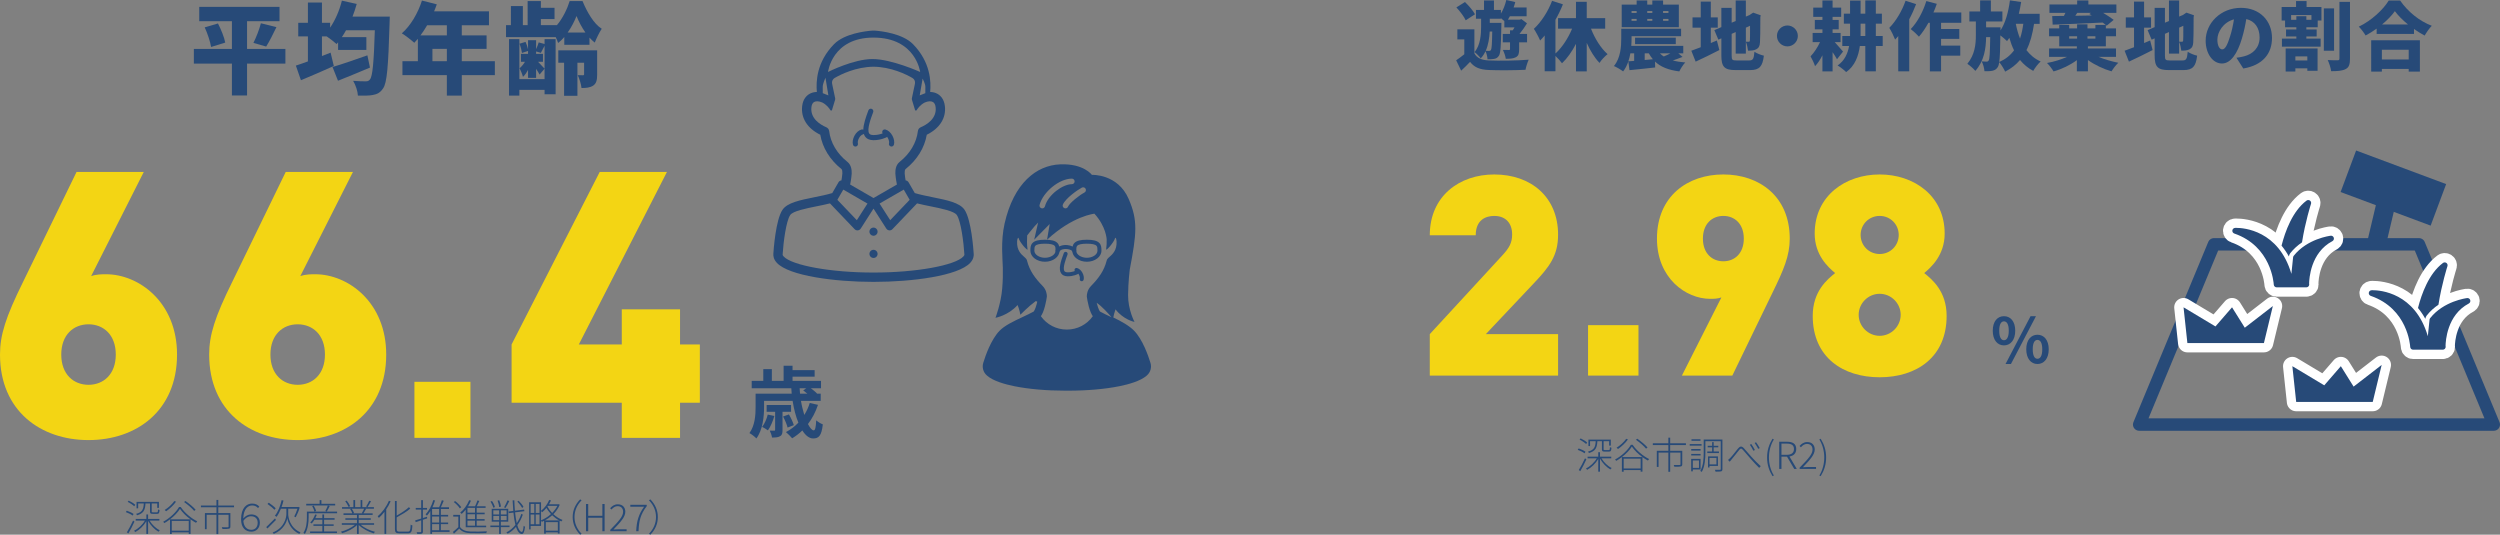 <?xml version="1.0" encoding="UTF-8"?><svg id="_イヤー_2" xmlns="http://www.w3.org/2000/svg" viewBox="0 0 803.183 171.781"><rect x="0" y="0" width="803.183" height="171.781" fill="#808080" stroke="none"/><defs><style>.cls-1{fill:#f3d514;}.cls-2{fill:#274a78;}.cls-3{fill:none;stroke:#274a78;stroke-width:4px;}.cls-3,.cls-4{stroke-linecap:round;stroke-linejoin:round;}.cls-4{fill:#fff;stroke:#fff;stroke-width:6px;}</style></defs><g id="_イヤー_1-2"><path class="cls-2" d="M91.69,20.435h-12.319v10.239h-4.864v-10.239h-12.223v-4.704h12.223V6.804h-10.495V2.196h25.79V6.804h-10.431V15.73h12.319v4.704Zm-21.663-12.896c.992,1.92,2.016,4.416,2.336,6.144l-4.544,1.408c-.256-1.632-1.12-4.287-2.048-6.304l4.256-1.248Zm11.391,6.24c.896-1.76,1.888-4.32,2.4-6.304l4.992,1.248c-1.12,2.367-2.336,4.703-3.296,6.239l-4.096-1.184Z"/><path class="cls-2" d="M125.226,5.332s-.032,1.567-.064,2.144c-.416,14.015-.832,19.23-2.112,20.958-.96,1.408-1.888,1.824-3.264,2.08-1.184,.256-3.008,.225-4.8,.192-.064-1.344-.704-3.392-1.536-4.736,1.728,.16,3.264,.16,4.096,.16,.576,0,.928-.128,1.312-.607,.832-.96,1.248-5.439,1.568-15.808h-9.248c-.416,.769-.864,1.504-1.344,2.208h7.872v4.128h-9.087v-2.464l-.48,.576c-.672-.64-2.048-1.696-3.168-2.464h-1.536v6.304c.928-.353,1.856-.736,2.784-1.088l1.024,4.287c-3.52,1.601-7.423,3.264-10.559,4.576l-1.632-4.704c1.088-.352,2.432-.8,3.872-1.344V11.699h-3.104V7.315h3.104V.82h4.512V7.315h2.624v1.568c1.664-2.433,3.008-5.536,3.776-8.672l4.768,1.056c-.384,1.376-.832,2.752-1.344,4.064h11.967Zm-6.367,16.383c-3.456,1.472-7.231,3.008-10.271,4.224l-1.76-4.416c2.784-.8,7.135-2.304,11.199-3.744l.832,3.937Z"/><path class="cls-2" d="M158.986,24.146h-10.623v6.56h-4.8v-6.56h-14.271v-4.479h4.959v-7.2c-.384,.448-.768,.896-1.152,1.28-.896-.832-2.879-2.368-4-3.04,2.784-2.399,5.184-6.463,6.463-10.527l4.768,1.216c-.256,.736-.544,1.504-.864,2.24h17.631v4.479h-8.735v3.264h7.967v4.32h-7.967v3.968h10.623v4.479Zm-21.758-16.031c-.672,1.185-1.408,2.272-2.144,3.264h8.479v-3.264h-6.335Zm6.335,11.552v-3.968h-4.64v3.968h4.64Z"/><path class="cls-2" d="M181.291,11.892c-.608,.735-1.28,1.375-1.984,1.919-.192-.575-.448-1.216-.768-1.888h-15.967v-3.84h1.568V1.939h3.84v6.144h1.536V.34h4.256V2.516h4.384v3.616h-4.384v1.951h5.151c1.856-2.176,3.36-5.312,4.096-7.743h4.128c1.408,3.456,3.647,7.359,6.175,8.896-.8,1.216-1.664,3.008-2.24,4.447-.576-.447-1.152-.991-1.696-1.6v2.304h-8.095v-2.495Zm-6.336,.672h3.552V30.29h-3.552v-1.408h-8.095v1.824h-3.328V12.563h3.328v12.862h8.095V14.707c-.448,.864-.832,1.664-1.184,2.271l-1.536-.447v.768h2.208v2.56h-1.568c.768,.769,1.76,1.856,2.08,2.208l-1.6,1.888c-.224-.448-.672-1.151-1.12-1.855v2.911h-2.592v-2.56c-.48,.896-1.024,1.696-1.632,2.24-.192-.8-.704-2.016-1.088-2.784,.608-.479,1.248-1.216,1.728-2.048h-1.28v-2.56h2.271v-.928l-1.952,.64c-.096-.8-.416-2.048-.768-2.976l1.92-.576c.352,.736,.64,1.664,.8,2.399v-2.943h2.592v2.88c.32-.704,.672-1.568,.832-2.176l1.888,.512v-1.567Zm16.895,11.358c0,1.729-.224,2.88-1.28,3.584-1.056,.672-2.24,.769-3.744,.769-.128-1.248-.672-3.008-1.216-4.128,.64,.032,1.44,.032,1.696,.032,.256,0,.352-.097,.352-.353v-3.68h-2.144v10.623h-4.288v-10.623h-1.856v-3.968h12.479v7.743Zm-3.776-13.471c-1.216-1.728-2.208-3.68-2.848-5.312-.64,1.632-1.6,3.552-2.848,5.312h5.695Z"/><path class="cls-2" d="M262.798,130.068c-.775,2.324-1.875,4.398-3.224,6.173,.675,1.275,1.325,2.024,1.85,2.024,.475,0,.7-.999,.8-3.224,.575,.5,1.45,1.05,2.125,1.3-.4,3.648-1.275,4.523-3.125,4.523-1.25,0-2.449-.975-3.449-2.574-1,.975-2.125,1.824-3.274,2.524-.425-.524-1.425-1.524-2-1.999,1.5-.8,2.849-1.8,3.999-3.024-.825-1.975-1.45-4.399-1.85-6.999h-9.173v1.975c0,3-.4,7.323-2.474,10.098-.45-.524-1.625-1.425-2.225-1.725,1.8-2.475,1.975-5.898,1.975-8.397v-4.274h11.597c-.05-.574-.1-1.149-.125-1.725h-12.722v-2.374h3.724v-3.774h2.75v3.774h3.774v-4.874h2.875v1.425h7.098v2.1h-7.098v1.35h9.148v2.374h-3.274c.75,.55,1.524,1.175,1.975,1.649l-.1,.075h1.3v2.324h-6.349c.275,1.65,.675,3.175,1.075,4.524,.725-1.175,1.325-2.449,1.75-3.849l2.649,.6Zm-14.021,3.574c-.475,1.699-1.25,3.499-2.074,4.623-.4-.324-1.325-.874-1.85-1.124,.825-1.05,1.449-2.524,1.799-3.949l2.125,.45Zm2.625-1.35v5.849c0,1.049-.125,1.649-.8,1.999-.625,.4-1.475,.425-2.575,.425-.1-.7-.425-1.6-.725-2.225,.65,.025,1.25,.025,1.425,.025,.25,0,.3-.075,.3-.3v-5.773h-2.725v-2.175h7.848v2.175h-2.749Zm1.625,5.073c-.2-.925-.85-2.424-1.45-3.549l1.875-.675c.625,1.05,1.325,2.524,1.575,3.449l-2,.774Zm3.874-12.622c.025,.575,.075,1.15,.125,1.725h2.35c-.45-.375-.925-.75-1.325-1.024l.95-.7h-2.1Z"/><path class="cls-1" d="M28.439,141.386c-15.359,0-28.439-9.359-28.439-27.479,0-6.24,1.8-12,7.44-23.399L24.599,55.229h21.599l-16.919,33.479c1.68-.6,3.479-.6,4.8-.6,10.439,0,22.799,8.88,22.799,25.799,0,18.119-13.08,27.479-28.439,27.479Zm0-37.198c-4.8,0-8.759,3.359-8.759,9.72,0,6.359,3.959,9.72,8.759,9.72s8.76-3.36,8.76-9.72c0-6.36-3.96-9.72-8.76-9.72Z"/><path class="cls-1" d="M95.639,141.386c-15.359,0-28.438-9.359-28.438-27.479,0-6.24,1.8-12,7.439-23.399l17.159-35.278h21.599l-16.919,33.479c1.68-.6,3.48-.6,4.8-.6,10.44,0,22.799,8.88,22.799,25.799,0,18.119-13.08,27.479-28.439,27.479Zm0-37.198c-4.8,0-8.76,3.359-8.76,9.72,0,6.359,3.96,9.72,8.76,9.72s8.76-3.36,8.76-9.72c0-6.36-3.96-9.72-8.76-9.72Z"/><path class="cls-1" d="M133.141,140.666v-18.001h18.001v18.001h-18.001Z"/><path class="cls-1" d="M218.477,129.387v11.279h-18.719v-11.279h-35.398v-18.72l28.318-55.438h21.6l-28.319,55.438h13.8v-11.279h18.719v11.279h6.36v18.72h-6.36Z"/><path class="cls-2" d="M42.627,165.641c-.492-.384-1.415-.84-2.207-1.115l.312-.456c.768,.252,1.715,.696,2.183,1.056l-.288,.516Zm.576,1.943c-.563,1.223-1.331,2.734-1.955,3.79l-.492-.36c.576-.911,1.415-2.482,2.003-3.777l.443,.348Zm-.084-4.93c-.443-.443-1.331-1.043-2.099-1.415l.336-.396c.755,.348,1.667,.911,2.111,1.343l-.348,.468Zm4.941,4.605c.744,1.271,2.063,2.543,3.286,3.106-.144,.108-.324,.312-.419,.468-1.235-.684-2.579-2.087-3.346-3.49v4.198h-.564v-4.078c-.852,1.463-2.255,2.794-3.562,3.478-.108-.132-.264-.323-.384-.443,1.295-.6,2.675-1.871,3.478-3.238h-2.95v-.54h3.418v-1.438h.564v1.438h3.622v.54h-3.143Zm-1.319-5.517c-.108,2.158-.624,3.202-2.71,3.802-.048-.132-.216-.348-.312-.456,1.931-.504,2.387-1.403,2.482-3.346h-1.811v1.571h-.528v-2.087h7.196v1.942h-.54v-1.427h-1.775v2.578c0,.229,.048,.276,.396,.276h1.259c.288,0,.336-.12,.372-.936,.108,.096,.324,.155,.492,.191-.06,.996-.228,1.235-.791,1.235h-1.367c-.72,0-.912-.132-.912-.768v-2.578h-1.451Z"/><path class="cls-2" d="M58.07,162.895c1.235,1.871,3.418,3.67,5.289,4.581-.144,.145-.276,.348-.384,.492-.576-.312-1.164-.684-1.751-1.104v4.665h-.588v-.504h-5.445v.528h-.576v-4.701c-.588,.455-1.199,.863-1.823,1.211-.072-.132-.216-.312-.36-.443,2.099-1.116,4.114-3.011,5.085-4.726h.552Zm-1.511-1.715c-.828,1.163-2.075,2.314-3.178,3.07-.096-.108-.336-.312-.48-.408,1.14-.695,2.339-1.787,3.106-2.866l.552,.204Zm4.642,5.66c-1.332-.971-2.591-2.183-3.382-3.37-.672,1.104-1.847,2.339-3.19,3.37h6.573Zm-.564,3.658v-3.13h-5.445v3.13h5.445Zm1.739-6.356c-.648-.815-2.051-2.027-3.25-2.854l.444-.336c1.188,.828,2.615,2.003,3.286,2.831l-.479,.359Z"/><path class="cls-2" d="M70.13,162.979v1.858h3.886v4.306c0,.408-.096,.6-.432,.708-.36,.107-1.02,.107-2.099,.107-.036-.18-.132-.396-.216-.575,.947,.023,1.667,.023,1.895,.012s.276-.072,.276-.252v-3.741h-3.31v6.176h-.588v-6.176h-3.142v4.617h-.564v-5.182h3.706v-1.858h-4.989v-.564h4.989v-1.799h.588v1.799h5.061v.564h-5.061Z"/><path class="cls-2" d="M82.896,163.218c-.563-.6-1.104-.827-1.907-.827-1.259,0-2.759,1.031-2.831,4.174,.708-.792,1.523-1.296,2.555-1.296,1.559,0,2.771,.888,2.771,2.651,0,1.87-1.259,2.89-2.735,2.89-1.811,0-3.298-1.175-3.298-3.981,0-3.742,1.847-5.049,3.526-5.049,1.14,0,1.835,.419,2.339,.983l-.42,.455Zm-.108,4.714c0-1.367-.875-2.075-2.147-2.075-.935,0-1.835,.552-2.458,1.476,.144,1.955,1.188,2.878,2.566,2.878,1.176,0,2.039-.815,2.039-2.278Z"/><path class="cls-2" d="M88.659,167.044c-.912,.96-1.943,1.991-2.734,2.746l-.396-.443c.708-.659,1.811-1.751,2.831-2.807l.3,.504Zm-.503-3.262c-.456-.54-1.427-1.319-2.219-1.871l.408-.408c.803,.528,1.775,1.296,2.23,1.799l-.419,.48Zm4.438,1.367c-.012,.911,.492,4.413,3.946,5.876-.12,.145-.3,.384-.384,.504-2.747-1.247-3.706-3.934-3.85-5.073-.156,1.151-1.175,3.767-4.342,5.073-.072-.107-.24-.336-.359-.455,3.886-1.512,4.401-4.941,4.401-5.925v-1.703h-1.751c-.408,.995-.875,1.883-1.391,2.59-.12-.096-.408-.264-.552-.348,.996-1.211,1.727-3.07,2.171-5.001l.6,.12c-.168,.72-.384,1.415-.624,2.074h5.301l.108-.035,.42,.216c-.312,1.115-.864,2.351-1.283,3.118-.132-.061-.336-.18-.48-.252,.336-.611,.78-1.619,1.032-2.482h-2.962v1.703Z"/><path class="cls-2" d="M108.299,164.897h-9.139v1.295c0,1.523-.192,3.754-1.211,5.337-.084-.096-.324-.287-.456-.348,.971-1.511,1.103-3.562,1.103-5.001v-1.812h9.703v.528Zm-.611-2.507h-9.307v-.527h4.306v-1.188h.576v1.188h4.426v.527Zm-3.562,8.359h4.138v.516h-8.647v-.516h3.946v-1.799h-2.866v-.504h2.866v-1.476h-2.53c-.276,.456-.576,.864-.888,1.2-.12-.084-.36-.24-.48-.288,.66-.66,1.235-1.632,1.583-2.603l.527,.12c-.132,.359-.288,.719-.467,1.067h2.254v-1.188h.564v1.188h3.37v.503h-3.37v1.476h3.07v.504h-3.07v1.799Zm-3.119-6.416c-.084-.468-.384-1.188-.708-1.728l.504-.132c.336,.527,.66,1.235,.744,1.703l-.54,.156Zm3.514-.168c.276-.468,.612-1.248,.804-1.764l.6,.18c-.3,.612-.647,1.296-.936,1.764l-.468-.18Z"/><path class="cls-2" d="M115.897,168.604c1.115,.995,2.962,1.858,4.558,2.254-.132,.12-.3,.349-.384,.504-1.679-.491-3.658-1.535-4.821-2.71v2.891h-.564v-2.854c-1.139,1.151-3.094,2.135-4.761,2.614-.084-.156-.264-.372-.384-.492,1.559-.396,3.382-1.235,4.485-2.206h-4.209v-.516h4.869v-1.092h-3.73v-.492h3.73v-1.079h-4.33v-.504h2.831c-.12-.396-.396-.947-.696-1.367l.468-.12h-3.082v-.516h3.658v-2.255h.564v2.255h1.751v-2.255h.552v2.255h3.73v.516h-2.819l.276,.084c-.264,.492-.552,1.008-.827,1.403h2.95v.504h-4.461v1.079h3.874v.492h-3.874v1.092h4.929v.516h-4.282Zm-3.922-5.745c-.18-.492-.636-1.271-1.067-1.847l.492-.168c.444,.552,.912,1.319,1.08,1.811l-.504,.204Zm1.043,.575c.312,.433,.612,.996,.731,1.38l-.384,.107h3.178l-.288-.096c.24-.384,.54-.959,.731-1.392h-3.97Zm6.177-2.398c-.348,.647-.768,1.392-1.116,1.883l-.468-.18c.348-.516,.78-1.319,1.02-1.871l.564,.168Z"/><path class="cls-2" d="M125.499,161.06c-.384,.899-.875,1.763-1.415,2.566v7.892h-.563v-7.101c-.564,.744-1.175,1.416-1.799,1.968-.072-.133-.264-.408-.384-.54,1.427-1.176,2.794-3.022,3.61-4.966l.551,.181Zm5.541,9.738c.708,0,.816-.468,.9-2.255,.144,.12,.384,.24,.563,.276-.12,1.895-.312,2.53-1.463,2.53h-2.698c-1.115,0-1.463-.288-1.463-1.379v-9.02h.576v4.689c1.451-.827,3.022-1.835,3.934-2.71l.408,.479c-1.091,.959-2.794,1.955-4.342,2.807v3.777c0,.636,.168,.804,.888,.804h2.698Z"/><path class="cls-2" d="M137.247,166.54c-.456,.145-.924,.3-1.379,.444v3.777c0,.384-.108,.576-.36,.672-.252,.084-.684,.108-1.451,.096-.036-.132-.12-.384-.204-.552,.6,.013,1.091,.013,1.247,0,.144,0,.216-.048,.216-.216v-3.598l-1.775,.588-.156-.564c.527-.155,1.199-.359,1.931-.587v-2.879h-1.751v-.54h1.751v-2.494h.552v2.494h1.319v.54h-1.319v2.698l1.307-.407,.072,.527Zm7.184,4.354h-5.613v.624h-.563v-7.316c-.336,.552-.708,1.044-1.091,1.464-.096-.097-.3-.336-.432-.444,1.08-1.079,1.955-2.771,2.483-4.569l.552,.145c-.228,.755-.516,1.499-.84,2.183h2.147c.324-.672,.684-1.607,.888-2.279l.6,.18c-.276,.672-.624,1.476-.923,2.1h2.614v.539h-2.614v1.896h2.338v.527h-2.338v1.931h2.338v.517h-2.338v1.954h2.794v.552Zm-3.346-7.376h-2.267v1.896h2.267v-1.896Zm0,2.423h-2.267v1.931h2.267v-1.931Zm-2.267,4.401h2.267v-1.954h-2.267v1.954Z"/><path class="cls-2" d="M147.796,169.311c.635,.96,1.811,1.392,3.334,1.451,1.259,.061,3.982,.024,5.301-.06-.084,.132-.168,.396-.192,.575-1.259,.048-3.814,.072-5.097,.024-1.644-.06-2.819-.516-3.586-1.476-.551,.54-1.127,1.092-1.715,1.619l-.336-.552c.528-.407,1.175-.983,1.739-1.535v-3.382h-1.631v-.552h2.183v3.886Zm-.072-5.984c-.36-.611-1.175-1.463-1.943-2.039l.432-.312c.768,.552,1.595,1.391,1.979,1.99l-.468,.36Zm1.895,.407c-.408,.517-.839,.983-1.295,1.368-.096-.108-.324-.324-.468-.42,1.2-.948,2.243-2.411,2.878-3.982l.564,.156c-.252,.624-.564,1.224-.912,1.787h2.243c.276-.576,.588-1.331,.768-1.871l.6,.168c-.24,.552-.527,1.188-.803,1.703h2.818v.527h-2.854v1.535h2.555v.516h-2.555v1.548h2.542v.516h-2.542v1.595h3.034v.527h-6.572v-5.673Zm2.986-.563h-2.422v1.535h2.422v-1.535Zm0,2.051h-2.422v1.548h2.422v-1.548Zm0,2.063h-2.422v1.595h2.422v-1.595Z"/><path class="cls-2" d="M160.911,169.358v2.184h-.564v-2.184h-2.806v-.527h2.806v-1.235h-2.375v-4.138h5.313v4.138h-2.375v1.235h2.782v.527h-2.782Zm-2.435-6.236c-.108-.527-.492-1.367-.888-1.991l.48-.168c.432,.601,.815,1.428,.936,1.955l-.528,.204Zm.012,2.159h1.871v-1.332h-1.871v1.332Zm0,1.822h1.871v-1.343h-1.871v1.343Zm1.859-4.186c-.012-.539-.216-1.415-.492-2.074l.528-.12c.288,.672,.516,1.523,.54,2.051l-.576,.144Zm2.411,1.031h-1.859v1.332h1.859v-1.332Zm0,1.812h-1.859v1.343h1.859v-1.343Zm.863-4.798c-.36,.768-.852,1.68-1.223,2.243l-.456-.204c.36-.588,.852-1.571,1.104-2.242l.576,.203Zm4.342,4.378c-.408,1.199-1.008,2.363-1.775,3.382,.384,1.332,.864,2.135,1.451,2.171,.288,.013,.48-.695,.588-1.942,.12,.107,.336,.228,.456,.275-.204,1.775-.563,2.351-1.031,2.327-.828-.036-1.439-.888-1.883-2.279-.78,.924-1.679,1.68-2.663,2.184-.108-.133-.276-.312-.42-.42,1.08-.516,2.075-1.355,2.902-2.399-.288-1.091-.492-2.446-.636-3.957l-1.475,.18-.084-.527,1.511-.192c-.096-1.067-.168-2.219-.216-3.406h.552c.036,1.163,.096,2.291,.192,3.347l2.962-.372,.084,.527-2.999,.372c.144,1.308,.312,2.482,.54,3.454,.635-.924,1.139-1.943,1.475-2.975l.468,.252Zm-.228-2.159c-.288-.575-.936-1.438-1.547-2.026l.444-.276c.612,.601,1.283,1.428,1.559,1.979l-.456,.323Z"/><path class="cls-2" d="M179.832,162.163c-.468,1.151-1.2,2.158-2.051,3.021,.816,.756,1.811,1.428,2.938,1.859-.12,.12-.276,.324-.372,.479-.192-.084-.384-.168-.564-.264v4.162h-.563v-.396h-3.862v.42h-.552v-4.125c-.24,.132-.48,.239-.72,.335-.06-.107-.168-.251-.264-.371v1.679h-3.346v1.127h-.492v-8.719h3.838v2.734c1.091-.84,2.051-2.11,2.626-3.49l.563,.156c-.18,.42-.396,.84-.635,1.235h2.974l.096-.036,.384,.192Zm-9.355-.265v2.891h1.175v-2.891h-1.175Zm0,6.537h1.175v-3.131h-1.175v3.131Zm2.854-6.537h-1.224v2.891h1.224v-2.891Zm0,6.537v-3.131h-1.224v3.131h1.224Zm.492-1.271c1.067-.42,2.207-1.115,3.19-2.015-.611-.648-1.103-1.332-1.463-1.955-.42,.516-.875,.983-1.343,1.355-.084-.084-.252-.229-.384-.336v2.95Zm5.841,.036c-.852-.456-1.607-1.031-2.267-1.655-.731,.659-1.547,1.224-2.351,1.655h4.618Zm-.444,3.298v-2.759h-3.862v2.759h3.862Zm-3.178-7.976l-.156,.228c.348,.66,.864,1.38,1.5,2.051,.684-.684,1.271-1.451,1.679-2.278h-3.022Z"/><path class="cls-2" d="M186.383,160.436l.468,.288c-1.475,1.511-2.279,3.346-2.279,5.385s.804,3.874,2.279,5.385l-.468,.288c-1.523-1.571-2.398-3.454-2.398-5.673s.875-4.102,2.398-5.673Z"/><path class="cls-2" d="M188.261,161.923h.719v3.79h4.546v-3.79h.719v8.743h-.719v-4.33h-4.546v4.33h-.719v-8.743Z"/><path class="cls-2" d="M196.049,170.234c2.735-2.771,4.138-4.33,4.138-5.793,0-1.031-.551-1.823-1.787-1.823-.756,0-1.439,.456-1.943,1.08l-.443-.42c.66-.72,1.403-1.26,2.458-1.26,1.523,0,2.423,.96,2.423,2.398,0,1.668-1.511,3.287-3.802,5.697,.468-.036,.972-.072,1.439-.072h2.782v.624h-5.265v-.432Z"/><path class="cls-2" d="M206.931,162.799h-4.426v-.624h5.277v.432c-2.027,2.65-2.506,4.749-2.638,8.06h-.756c.144-3.37,.84-5.493,2.543-7.867Z"/><path class="cls-2" d="M208.948,171.781l-.468-.288c1.476-1.511,2.279-3.346,2.279-5.385s-.803-3.874-2.279-5.385l.468-.288c1.523,1.571,2.399,3.454,2.399,5.673s-.875,4.102-2.399,5.673Z"/><path class="cls-2" d="M473.681,17.138c.815,1.536,2.352,2.185,4.632,2.28,3.12,.144,9.169,.072,12.817-.24-.36,.769-.864,2.28-1.032,3.24-3.24,.168-8.617,.216-11.785,.072-2.784-.12-4.608-.769-6.024-2.616-.84,.912-1.729,1.776-2.856,2.832l-1.608-3.336c.816-.553,1.753-1.225,2.617-1.944v-4.776h-2.232v-3.217h5.473v7.705Zm-2.785-10.609c-.504-1.151-1.848-2.903-3-4.152l2.761-1.728c1.176,1.152,2.616,2.76,3.216,3.937l-2.977,1.943Zm4.945-.504h-1.656V3.192h2.592V.145h3.192V3.192h2.232v1.176c.768-1.248,1.368-2.808,1.728-4.368l2.881,.672c-.145,.576-.312,1.152-.528,1.729h4.177v2.832h-5.377c-.191,.385-.408,.744-.624,1.08h3.769l.576-.168,1.776,1.345c-.673,1.104-1.536,2.376-2.4,3.408h2.424v2.712h-2.544v2.208c0,1.296-.168,2.112-1.057,2.568-.84,.456-1.896,.504-3.24,.504-.096-.84-.527-2.063-.936-2.856,.792,.024,1.68,.024,1.944,.024,.288,0,.359-.072,.359-.288v-2.16h-2.328v-2.712h2.328v-1.152h.864c.192-.288,.408-.601,.576-.937h-3.265v-2.04c-.336-.312-.744-.647-1.104-.936v.191h-3.576v1.32h3.744s-.024,.792-.024,1.128c-.12,6.217-.24,8.665-.792,9.457-.432,.624-.864,.864-1.488,.984-.527,.12-1.296,.144-2.16,.144-.048-.792-.288-1.872-.647-2.616-.385,.84-.889,1.633-1.536,2.305-.433-.601-1.393-1.584-1.992-2.017,1.92-2.232,2.112-5.784,2.112-8.16v-2.545Zm2.76,4.104c-.096,1.969-.408,4.225-1.272,6.192,.456,.049,.816,.049,1.08,.049,.265,0,.433-.072,.601-.337,.24-.384,.336-1.848,.408-5.904h-.816Z"/><path class="cls-2" d="M511.146,9.217c1.248,3.192,3.145,6.265,5.328,8.185-.84,.624-2.016,1.872-2.592,2.809-1.608-1.656-2.977-3.912-4.104-6.433v9.169h-3.456V14.09c-1.272,2.448-2.784,4.608-4.488,6.24-.504-.696-1.368-1.681-2.112-2.353v4.921h-3.456V11.401c-.48,.6-.984,1.128-1.465,1.608-.359-.889-1.392-2.856-2.016-3.745,2.328-2.136,4.561-5.544,5.856-9l3.48,1.128c-.648,1.632-1.465,3.336-2.4,4.968v10.825c2.16-1.944,4.08-4.92,5.353-7.969h-4.513v-3.384h5.761V.576h3.456V5.833h5.929v3.384h-4.561Z"/><path class="cls-2" d="M540.546,18.29c-1.08,.432-2.137,.815-3.121,1.128,1.152,.312,2.497,.528,4.009,.648-.672,.672-1.512,2.016-1.92,2.88-3.528-.456-6.001-1.464-7.801-3.168l.048,1.896c-2.856,.336-5.904,.624-8.257,.864l-.359-2.809c-.408,1.177-.937,2.28-1.681,3.217-.624-.504-2.136-1.393-2.952-1.729,2.16-2.616,2.353-6.312,2.353-8.856v-3.12h19.226v2.4h-15.914v.768c0,.72-.023,1.513-.096,2.328h16.705v2.4h-1.584l1.345,1.152Zm-1.177-9.553h-18.361V1.488h4.801V.145h3.408V1.488h1.632V.145h3.456V1.488h5.064v7.249Zm-14.353,10.824v-2.424h-1.225c-.144,.864-.36,1.729-.647,2.568l1.872-.145Zm-.841-15.409h1.633v-.6h-1.633v.6Zm0,2.521h1.633v-.601h-1.633v.601Zm1.129,7.513v-2.088h13.081v2.088h-13.081Zm3.096,2.952v2.136l2.616-.239c-.479-.576-.912-1.2-1.296-1.896h-1.32Zm.816-13.585v.6h1.632v-.6h-1.632Zm0,2.52v.601h1.632v-.601h-1.632Zm4.08,11.065c.36,.384,.769,.72,1.225,1.008,.647-.264,1.416-.624,2.111-1.008h-3.336Zm2.736-13.585h-1.729v.6h1.729v-.6Zm0,2.52h-1.729v.601h1.729v-.601Z"/><path class="cls-2" d="M551.585,13.01l.792,3.072c-2.545,1.319-5.329,2.664-7.609,3.72l-1.392-3.504c.84-.288,1.872-.696,3.024-1.128v-6.289h-2.641v-3.288h2.641V.504h3.24V5.593h2.231v3.288h-2.231v4.944l1.944-.815Zm10.368,6.408c1.248,0,1.488-.48,1.704-2.784,.744,.504,2.089,1.056,3.024,1.248-.408,3.456-1.416,4.633-4.393,4.633h-4.704c-3.576,0-4.561-1.009-4.561-4.729v-5.473l-.96,.432-1.296-3.072,2.256-.96V2.521h3.312V7.297l1.296-.552V.145h3.265V5.329l1.2-.505h-.024l.552-.359,.625-.408,2.424,.864-.12,.552c0,4.633-.048,7.129-.12,8.137-.048,1.176-.432,1.849-1.2,2.232-.744,.408-1.8,.432-2.64,.432-.097-.84-.36-2.136-.696-2.832v3.769h-3.265v-6.913l-1.296,.576v6.913c0,1.464,.168,1.632,1.584,1.632h4.032Zm-1.056-10.537v4.513c.312,.023,.696,.023,.888,.023,.24,0,.36-.071,.408-.432,.048-.288,.048-1.632,.048-4.704l-1.344,.6Z"/><path class="cls-2" d="M577.601,11.545c0,1.849-1.512,3.36-3.36,3.36-1.848,0-3.36-1.512-3.36-3.36,0-1.848,1.513-3.36,3.36-3.36,1.849,0,3.36,1.513,3.36,3.36Z"/><path class="cls-2" d="M590.177,19.034c-.336-.624-.864-1.465-1.416-2.28v6.192h-3.265v-5.185c-.696,1.368-1.512,2.616-2.376,3.504-.265-.936-.96-2.304-1.44-3.168,1.128-1.128,2.256-2.904,3.048-4.561h-2.376v-2.952h3.145v-1.152h-2.448v-3.023h2.448v-.984h-2.952V2.448h2.952V.145h3.265V2.448h2.76v2.977h-2.76v.984h1.968v3.023h-1.968v1.152h2.567v2.952h-1.872c.889,.96,2.28,2.568,2.665,3.024l-1.944,2.473Zm14.688-4.249h-2.208v8.137h-3.384V14.785h-1.752c-.433,3.24-1.608,6.409-4.393,8.377-.601-.624-1.944-1.656-2.761-2.136,2.257-1.513,3.265-3.864,3.696-6.241h-2.184v-3.216h2.496v-3.96h-1.992v-3.217h1.992V.192h3.384V4.393h1.513V.12h3.384V4.393h1.944v3.217h-1.944v3.96h2.208v3.216Zm-5.592-3.216v-3.96h-1.513v3.96h1.513Z"/><path class="cls-2" d="M615.593,1.32c-.601,1.608-1.344,3.265-2.208,4.872V22.922h-3.528V11.593c-.336,.408-.672,.769-1.009,1.129-.312-.864-1.271-2.881-1.872-3.769,2.089-2.088,4.081-5.4,5.232-8.713l3.385,1.08Zm8.017,6.001v1.992h5.856v3.168h-5.856v2.16h6.169v3.24h-6.169v5.064h-3.601V7.321h-.456c-.96,1.728-1.992,3.264-3.048,4.464-.552-.648-1.896-1.896-2.641-2.448,2.089-2.112,3.961-5.568,5.017-9.001l3.36,.889c-.312,.936-.672,1.872-1.08,2.784h8.953v3.312h-6.505Z"/><path class="cls-2" d="M653.49,7.657c-.504,3.312-1.248,6.097-2.448,8.448,1.2,1.561,2.688,2.809,4.561,3.648-.792,.696-1.872,2.088-2.376,3.024-1.704-.912-3.097-2.088-4.248-3.505-1.272,1.513-2.833,2.736-4.777,3.745-.312-.769-1.271-2.305-1.896-3.049-.12,.792-.265,1.272-.456,1.561-.504,.768-1.008,1.032-1.729,1.2-.624,.144-1.56,.168-2.568,.144-.071-.936-.407-2.28-.888-3.145,.648,.049,1.2,.072,1.584,.072,.288,0,.48-.096,.672-.384,.288-.48,.408-2.353,.48-7.488h-1.32c-.048,3.72-.624,7.656-3.456,10.849-.601-.744-1.728-1.704-2.568-2.28,2.4-2.929,2.736-6.217,2.736-9.121V6.889h-2.088V3.673h3.456V.12h3.456V3.673h3.696v3.216h-5.232v1.896h4.633v.984c1.584-2.425,2.544-5.953,3.023-9.649l3.601,.528c-.191,1.296-.456,2.568-.744,3.792h6.697v3.217h-1.801Zm-6.433,8.521c-.6-1.225-1.104-2.568-1.512-4.009-.24,.36-.48,.721-.744,1.032-.432-.456-1.344-1.224-2.137-1.824-.048,4.368-.144,7.009-.359,8.545,2.04-.912,3.576-2.136,4.752-3.744Zm.601-8.521l-.024,.071c.336,1.656,.769,3.217,1.345,4.657,.479-1.417,.815-2.977,1.056-4.729h-2.376Z"/><path class="cls-2" d="M674.178,18.266c1.943,.816,4.271,1.488,6.384,1.896-.72,.647-1.704,1.944-2.184,2.76-2.521-.72-5.377-2.063-7.585-3.624v3.624h-3.553v-3.6c-2.136,1.584-4.872,2.904-7.488,3.624-.456-.792-1.416-2.04-2.112-2.712,2.208-.385,4.561-1.104,6.433-1.969h-5.761v-2.688h8.929v-.695h-5.664v-3.24h-3.265v-2.521h3.265v-1.104h3.192v1.104h2.544v-1.296h3.337v1.296h2.544v-1.104h3.336c-.288-.239-.624-.504-.984-.768-5.784,.288-11.881,.528-16.081,.672l-.144-2.76c1.104,0,2.376-.024,3.768-.049,.168-.312,.337-.647,.48-.983h-5.137V1.44h8.905V.145h3.6V1.44h9.001v2.688h-4.272c1.297,.768,2.568,1.607,3.408,2.256l-2.256,1.872-.264-.216v1.08h3.264v2.521h-3.264v3.24h-5.761v.695h9.024v2.688h-5.64Zm-9.409-5.856h2.544v-.768h-2.544v.768Zm1.968-7.345c1.704-.023,3.505-.072,5.305-.096-.264-.168-.552-.312-.816-.456l.528-.384h-4.393l-.624,.936Zm3.913,6.577v.768h2.544v-.768h-2.544Z"/><path class="cls-2" d="M690.785,13.01l.792,3.072c-2.544,1.319-5.328,2.664-7.608,3.72l-1.393-3.504c.841-.288,1.872-.696,3.024-1.128v-6.289h-2.64v-3.288h2.64V.504h3.24V5.593h2.232v3.288h-2.232v4.944l1.944-.815Zm10.369,6.408c1.248,0,1.488-.48,1.704-2.784,.744,.504,2.088,1.056,3.024,1.248-.408,3.456-1.416,4.633-4.393,4.633h-4.704c-3.577,0-4.561-1.009-4.561-4.729v-5.473l-.96,.432-1.297-3.072,2.257-.96V2.521h3.312V7.297l1.296-.552V.145h3.264V5.329l1.2-.505h-.023l.552-.359,.624-.408,2.424,.864-.119,.552c0,4.633-.049,7.129-.12,8.137-.049,1.176-.433,1.849-1.2,2.232-.744,.408-1.801,.432-2.641,.432-.096-.84-.36-2.136-.696-2.832v3.769h-3.264v-6.913l-1.296,.576v6.913c0,1.464,.168,1.632,1.584,1.632h4.032Zm-1.057-10.537v4.513c.312,.023,.696,.023,.889,.023,.24,0,.359-.071,.408-.432,.048-.288,.048-1.632,.048-4.704l-1.345,.6Z"/><path class="cls-2" d="M720.713,22.01l-2.208-3.456c1.008-.12,1.656-.264,2.352-.432,3.049-.744,5.089-2.881,5.089-6.049,0-3.097-1.512-5.305-4.272-5.952-.312,1.943-.744,4.032-1.416,6.265-1.416,4.8-3.576,8.017-6.408,8.017-2.977,0-5.232-3.217-5.232-7.321,0-5.712,4.92-10.561,11.329-10.561,6.12,0,9.984,4.225,9.984,9.673,0,5.064-2.977,8.761-9.217,9.816Zm-6.769-6.145c.96,0,1.68-1.464,2.544-4.248,.528-1.632,.937-3.528,1.225-5.4-3.553,.96-5.329,4.2-5.329,6.48,0,2.088,.721,3.168,1.561,3.168Z"/><path class="cls-2" d="M741.042,2.257h4.776V6.601h-1.2v2.16h-3.648v.696h3.312v2.256h-3.312v.696h4.584v2.593h-12.433v-2.593h4.632v-.696h-3.312v-2.256h3.312v-.696h-3.624v-2.16h-1.104V2.257h4.632V.336h3.385v1.921Zm-6.721,13.32h10.249v7.177h-3.289v-.792h-3.84v1.009h-3.12v-7.394Zm8.28-10.729h-6.528v1.512h1.68v-1.151h3.217v1.151h1.632v-1.512Zm-5.16,13.273v1.296h3.84v-1.296h-3.84Zm12.433-1.824h-3.288V2.688h3.288v13.609Zm5.113-15.697V18.842c0,1.849-.312,2.784-1.368,3.336-1.057,.576-2.616,.696-4.681,.696-.12-.984-.624-2.592-1.104-3.576,1.32,.072,2.713,.072,3.192,.072,.408,0,.576-.145,.576-.553V.601h3.385Z"/><path class="cls-2" d="M771.089,.168c2.616,3.744,6.312,6.648,10.177,8.113-.864,.888-1.656,2.063-2.28,3.144-1.152-.6-2.305-1.319-3.433-2.111v1.584h-12.001v-1.704c-1.128,.815-2.328,1.56-3.552,2.208-.456-.816-1.44-2.112-2.185-2.832,4.104-1.944,7.896-5.545,9.625-8.401h3.648Zm-9.289,12.77h15.649v10.057h-3.601v-.84h-8.616v.84h-3.433V12.938Zm3.433,3.048v3.12h8.616v-3.12h-8.616Zm8.376-8.137c-1.704-1.392-3.191-2.88-4.2-4.272-1.008,1.416-2.424,2.881-4.104,4.272h8.304Z"/><path class="cls-2" d="M640.22,106.244c0-2.961,1.48-4.661,3.602-4.661,2.12,0,3.621,1.7,3.621,4.661,0,2.98-1.501,4.721-3.621,4.721-2.121,0-3.602-1.74-3.602-4.721Zm5.142,0c0-2.181-.681-3.001-1.54-3.001-.86,0-1.521,.82-1.521,3.001,0,2.18,.66,3.061,1.521,3.061,.859,0,1.54-.881,1.54-3.061Zm7.001-4.661h1.74l-8.041,15.363h-1.74l8.041-15.363Zm-1.38,10.642c0-2.98,1.501-4.681,3.601-4.681,2.101,0,3.621,1.7,3.621,4.681,0,2.961-1.521,4.722-3.621,4.722-2.1,0-3.601-1.761-3.601-4.722Zm5.142,0c0-2.18-.681-3.021-1.541-3.021-.859,0-1.52,.841-1.52,3.021,0,2.181,.66,3.041,1.52,3.041,.86,0,1.541-.86,1.541-3.041Z"/><path class="cls-1" d="M459.351,120.666v-13.319l23.219-25.199c2.34-2.52,3.239-4.14,3.239-6.84,0-3.51-1.979-5.939-5.76-5.939-2.699,0-5.939,1.26-5.939,6.21h-14.759c0-12.6,9.539-19.529,20.698-19.529,11.88,0,20.52,7.289,20.52,19.349,0,6.75-2.79,10.35-7.92,15.75l-15.299,16.199h23.219v13.319h-41.218Z"/><path class="cls-1" d="M510.201,120.666v-16.199h16.199v16.199h-16.199Z"/><path class="cls-1" d="M569.417,94.117l-12.869,26.549h-16.199l12.689-25.109c-1.26,.45-2.609,.45-3.6,.45-7.83,0-17.1-6.659-17.1-19.349,0-13.59,9.81-20.609,21.329-20.609s21.329,7.02,21.329,20.609c0,5.579-1.979,10.079-5.58,17.459Zm-15.749-24.749c-3.6,0-6.569,2.52-6.569,7.29,0,4.77,2.97,7.289,6.569,7.289s6.57-2.52,6.57-7.289c0-4.771-2.971-7.29-6.57-7.29Z"/><path class="cls-1" d="M603.889,121.206c-11.79,0-21.51-6.39-21.51-19.709,0-8.01,4.771-11.79,7.2-13.77-2.25-1.89-6.57-5.76-6.57-12.689,0-12.149,9.9-18.989,20.88-18.989s20.879,6.84,20.879,18.989c0,6.93-4.32,10.8-6.569,12.689,2.43,1.979,7.199,5.76,7.199,13.77,0,13.319-9.72,19.709-21.509,19.709Zm0-26.819c-3.69,0-6.75,3.061-6.75,6.75s3.06,6.75,6.75,6.75c3.689,0,6.749-3.061,6.749-6.75s-3.06-6.75-6.749-6.75Zm0-25.019c-3.42,0-6.12,2.7-6.12,6.12s2.7,6.119,6.12,6.119,6.119-2.699,6.119-6.119-2.699-6.12-6.119-6.12Z"/><path class="cls-2" d="M509.082,145.641c-.491-.384-1.415-.84-2.206-1.115l.312-.456c.768,.252,1.715,.696,2.183,1.056l-.288,.516Zm.576,1.943c-.563,1.223-1.331,2.734-1.955,3.79l-.491-.36c.575-.911,1.415-2.482,2.003-3.777l.443,.348Zm-.084-4.93c-.443-.443-1.331-1.043-2.099-1.415l.336-.396c.755,.348,1.667,.911,2.11,1.343l-.348,.468Zm4.941,4.605c.743,1.271,2.062,2.543,3.286,3.106-.144,.108-.324,.312-.42,.468-1.235-.684-2.578-2.087-3.346-3.49v4.198h-.564v-4.078c-.852,1.463-2.254,2.794-3.562,3.478-.108-.132-.264-.323-.384-.443,1.295-.6,2.675-1.871,3.478-3.238h-2.95v-.54h3.418v-1.438h.564v1.438h3.622v.54h-3.143Zm-1.319-5.517c-.108,2.158-.624,3.202-2.711,3.802-.048-.132-.216-.348-.312-.456,1.931-.504,2.387-1.403,2.482-3.346h-1.811v1.571h-.528v-2.087h7.196v1.942h-.539v-1.427h-1.775v2.578c0,.229,.048,.276,.396,.276h1.26c.287,0,.336-.12,.371-.936,.108,.096,.324,.155,.492,.191-.06,.996-.228,1.235-.792,1.235h-1.367c-.72,0-.911-.132-.911-.768v-2.578h-1.451Z"/><path class="cls-2" d="M524.524,142.895c1.235,1.871,3.418,3.67,5.289,4.581-.144,.145-.275,.348-.384,.492-.575-.312-1.163-.684-1.751-1.104v4.665h-.588v-.504h-5.444v.528h-.576v-4.701c-.588,.455-1.199,.863-1.823,1.211-.071-.132-.216-.312-.359-.443,2.099-1.116,4.113-3.011,5.085-4.726h.552Zm-1.511-1.715c-.828,1.163-2.075,2.314-3.179,3.07-.096-.108-.336-.312-.479-.408,1.14-.695,2.339-1.787,3.106-2.866l.552,.204Zm4.642,5.66c-1.332-.971-2.591-2.183-3.383-3.37-.671,1.104-1.847,2.339-3.19,3.37h6.573Zm-.564,3.658v-3.13h-5.444v3.13h5.444Zm1.739-6.356c-.647-.815-2.051-2.027-3.25-2.854l.443-.336c1.188,.828,2.615,2.003,3.286,2.831l-.479,.359Z"/><path class="cls-2" d="M536.584,142.979v1.858h3.886v4.306c0,.408-.097,.6-.432,.708-.36,.107-1.02,.107-2.1,.107-.035-.18-.132-.396-.216-.575,.948,.023,1.667,.023,1.896,.012,.228-.012,.275-.072,.275-.252v-3.741h-3.31v6.176h-.588v-6.176h-3.143v4.617h-.563v-5.182h3.706v-1.858h-4.989v-.564h4.989v-1.799h.588v1.799h5.061v.564h-5.061Z"/><path class="cls-2" d="M546.666,143.182h-3.803v-.516h3.803v.516Zm-2.807,7.652v.588h-.528v-3.994h3.022v3.406h-2.494Zm2.494-6.068h-3.01v-.504h3.01v.504Zm-3.01,1.079h3.01v.491h-3.01v-.491Zm2.986-4.222h-2.902v-.492h2.902v.492Zm-2.471,6.309v2.387h1.979v-2.387h-1.979Zm9.511,2.759c0,.432-.096,.635-.396,.743-.288,.096-.9,.096-1.812,.096-.036-.144-.12-.42-.204-.588,.744,.024,1.415,.013,1.632,0,.18-.012,.239-.06,.239-.251v-8.947h-4.929v3.646c0,1.859-.133,4.45-1.164,6.236-.096-.107-.323-.264-.468-.335,.996-1.716,1.092-4.103,1.092-5.901v-4.174h6.009v9.476Zm-3.311-5.638v-1.343h-1.427v-.492h1.427v-1.175h.504v1.175h1.476v.492h-1.476v1.343h1.691v.504h-3.754v-.504h1.559Zm-.84,4.63v.504h-.479v-3.55h3.19v3.046h-2.711Zm0-2.555v2.062h2.22v-2.062h-2.22Z"/><path class="cls-2" d="M555.943,147.068c.684-.684,1.727-2.135,2.435-2.975,.611-.731,1.151-.876,1.883-.096,.672,.707,1.571,1.858,2.375,2.71,.695,.779,1.99,2.147,3.034,3.07l-.492,.54c-.936-.888-2.062-2.159-2.914-3.118-.804-.888-1.728-2.039-2.291-2.65-.563-.624-.791-.517-1.235,.035-.624,.756-1.679,2.147-2.351,2.927-.228,.275-.504,.611-.672,.827l-.552-.563c.264-.191,.48-.407,.78-.707Zm7.867-2.483l-.504,.229c-.264-.563-.755-1.428-1.127-1.932l.479-.216c.276,.408,.852,1.319,1.151,1.919Zm1.547-.623l-.479,.239c-.288-.552-.791-1.402-1.163-1.895l.456-.216c.287,.384,.887,1.308,1.187,1.871Z"/><path class="cls-2" d="M567.714,146.972c0-2.338,.66-4.257,1.751-6.021l.432,.229c-1.043,1.69-1.583,3.718-1.583,5.792,0,2.075,.54,4.114,1.583,5.793l-.432,.216c-1.091-1.763-1.751-3.67-1.751-6.009Z"/><path class="cls-2" d="M571.615,141.923h2.554c1.739,0,2.915,.636,2.915,2.339,0,1.391-.852,2.194-2.183,2.398l2.362,4.006h-.815l-2.327-3.946h-1.787v3.946h-.719v-8.743Zm2.387,4.197c1.511,0,2.351-.6,2.351-1.858,0-1.271-.84-1.739-2.351-1.739h-1.668v3.598h1.668Z"/><path class="cls-2" d="M578.178,150.234c2.735-2.771,4.138-4.33,4.138-5.793,0-1.031-.551-1.823-1.786-1.823-.756,0-1.439,.456-1.943,1.08l-.443-.42c.659-.72,1.402-1.26,2.458-1.26,1.523,0,2.423,.96,2.423,2.398,0,1.668-1.511,3.287-3.802,5.697,.468-.036,.972-.072,1.439-.072h2.782v.624h-5.266v-.432Z"/><path class="cls-2" d="M584.502,152.765c1.044-1.679,1.583-3.718,1.583-5.793,0-2.074-.539-4.102-1.583-5.792l.432-.229c1.092,1.764,1.751,3.683,1.751,6.021,0,2.339-.659,4.246-1.751,6.009l-.432-.216Z"/><path class="cls-2" d="M280.859,73.133c-.898-.147-1.664,.618-1.517,1.517,.089,.544,.528,.983,1.072,1.072,.898,.147,1.664-.618,1.517-1.517-.089-.544-.528-.983-1.072-1.072Z"/><path class="cls-2" d="M280.859,80.273c-.898-.147-1.664,.618-1.517,1.517,.089,.544,.528,.983,1.072,1.072,.898,.147,1.664-.618,1.517-1.517-.089-.544-.528-.983-1.072-1.072Z"/><path class="cls-2" d="M312.825,81.566c-.07-1.153-.73-10.985-2.977-14.215-1.561-2.244-5.592-3.057-10.26-3.999-1.98-.399-4.006-.809-5.695-1.324l-1.996-3.457c-.208-.361-.569-.578-.953-.619-.13-.716-.233-1.476-.292-2.214l-0-.07c-.002-.447-.005-1.123,.292-1.359,3.688-2.937,6.08-6.821,6.801-11.016,4.143-2.043,6.256-5.353,5.823-9.181-.258-2.28-1.417-3.398-2.344-3.935-.703-.407-1.516-.616-2.381-.631,.282-3.233,.163-9.545-5.517-15.352-3.355-3.429-10.167-4.201-12.345-4.363l-.343-0-.343,0c-2.179,.162-8.991,.933-12.345,4.363-5.68,5.806-5.799,12.119-5.517,15.352-.865,.016-1.678,.224-2.381,.631-.927,.537-2.086,1.655-2.344,3.935-.434,3.828,1.68,7.138,5.823,9.181,.722,4.194,3.113,8.079,6.801,11.016,.297,.236,.294,.912,.292,1.359l-0,.07c-.059,.738-.163,1.498-.292,2.214-.385,.041-.745,.258-.953,.619l-1.996,3.457c-1.688,.515-3.714,.925-5.694,1.324-4.668,.941-8.699,1.754-10.26,3.999-2.247,3.23-2.907,13.064-2.977,14.215-.05,.71,.107,1.783,1.125,2.877,3.905,4.201,18.73,6.114,30.852,6.114l.109-0,.109,0,.001-0,.091-0,.115,0c12.122,0,26.947-1.913,30.851-6.114,1.018-1.095,1.174-2.167,1.125-2.878Zm-20.577-17.368l-6.249,6.542-3.421-5.34,7.773-4.488,1.897,3.285Zm5.045-36.316c0,1.007-.011,2.055-.011,2.055l-1.802,.708,.936-5.386s.876,1.615,.876,2.622Zm-16.657-15.807c13.599,.01,14.985,11.043,14.985,11.043,0,0-9.214-4.153-15.306-4.153s-14.291,4.153-14.291,4.153c0,0,1.274-11.053,14.613-11.043Zm-15.437,12.902l.936,5.669-1.802-.708s-.011-1.049-.011-2.055,.876-2.905,.876-2.905Zm1.186,17.127c-.063-.534-.401-.994-.895-1.207-1.97-.847-5.216-2.812-4.804-6.447,.095-.835,.386-1.399,.867-1.677,.6-.347,1.54-.303,2.515,.119,.041,.018,.082,.031,.124,.045,1.357,.697,2.186,1.79,2.596,2.461,.128,.209,.444,.167,.516-.068l.979-3.231c.056-.184,.064-.379,.025-.567l-.978-4.647c-.153-.727,.181-1.468,.824-1.839,2.049-1.184,6.828-3.542,12.484-3.614,5.656,.072,10.435,2.43,12.484,3.614,.643,.372,.977,1.112,.824,1.839l-.978,4.647c-.04,.188-.031,.383,.025,.567l.979,3.231c.071,.235,.388,.278,.516,.068,.411-.671,1.24-1.764,2.596-2.461,.042-.014,.083-.027,.124-.045,.975-.422,1.915-.467,2.515-.119,.481,.278,.772,.843,.867,1.677,.412,3.635-2.834,5.6-4.804,6.447-.494,.212-.833,.673-.895,1.207-.438,3.723-2.502,7.224-5.813,9.859-1.434,1.142-1.426,2.882-1.423,3.718l0,.118c0,.158,.141,1.786,.49,3.455l.007,.032-7.513,4.338-7.513-4.338,.007-.032c.349-1.669,.49-3.296,.49-3.456l0-.115c.004-.836,.012-2.577-1.423-3.719-3.31-2.636-5.374-6.137-5.813-9.859Zm4.537,18.809l7.773,4.488-3.421,5.34-6.249-6.542,1.897-3.285Zm38.583,21.489c-2.688,2.892-15.275,5.157-28.655,5.157l-.115-0-.099,0-.102-0-.109,0c-13.38,0-25.967-2.265-28.655-5.157-.159-.171-.345-.418-.329-.628l.001-.018c.236-3.886,1.108-10.769,2.446-12.692,.873-1.256,5.042-2.096,8.391-2.772,1.47-.296,2.964-.598,4.367-.952l7.917,8.288c.238,.249,.566,.388,.907,.388,.04,0,.08-.002,.121-.006,.383-.037,.728-.248,.936-.572l4.11-6.416,4.11,6.416c.208,.324,.553,.535,.936,.572,.04,.004,.081,.006,.121,.006,.341,0,.669-.139,.907-.388l7.917-8.288c1.403,.353,2.898,.655,4.368,.952,3.349,.675,7.518,1.516,8.391,2.771,1.336,1.921,2.209,8.805,2.446,12.692l.001,.018c.015,.21-.171,.457-.329,.628Z"/><path class="cls-2" d="M286.703,43.577c-.553-1.018-1.346-1.717-2.231-1.968-.437-.124-.891,.13-1.015,.566-.068,.241-.021,.487,.108,.681-.597,.224-1.688,.549-2.961,.538-1.005-.009-1.26-.38-1.343-.501-.842-1.226,.535-4.897,1.274-6.869,.159-.425-.056-.899-.481-1.058-.425-.159-.899,.056-1.058,.481-.858,2.289-1.61,4.486-1.635,6.222-.179-.092-.391-.119-.599-.06-.885,.251-1.677,.95-2.231,1.968-.546,1.005-.734,2.126-.488,2.924,.109,.353,.434,.581,.785,.581,.08,0,.162-.012,.242-.037,.434-.133,.677-.593,.544-1.027-.097-.315-.004-.984,.361-1.655,.33-.608,.792-1.046,1.235-1.172,.121-.034,.228-.095,.317-.173,.088,.293,.211,.563,.378,.806,.546,.795,1.449,1.204,2.684,1.215l.077,0c2.299-0,4.054-.884,4.129-.922,.08-.041,.149-.093,.209-.153,.09,.122,.176,.255,.254,.398,.365,.671,.458,1.341,.361,1.655-.133,.434,.11,.894,.544,1.027,.08,.025,.162,.037,.242,.037,.351,0,.677-.227,.785-.581,.245-.798,.058-1.919-.488-2.924Z"/><path class="cls-2" d="M347.523,90.353c-.062,0-.125-.009-.188-.028-.337-.104-.526-.461-.422-.797,.075-.244,.003-.764-.28-1.285-.256-.472-.615-.812-.959-.909-.339-.096-.536-.449-.44-.788,.096-.339,.449-.536,.788-.44,.687,.195,1.302,.737,1.731,1.527,.424,.78,.569,1.65,.379,2.269-.084,.274-.337,.451-.61,.451Z"/><path class="cls-2" d="M343.069,88.768l-.06-0c-.959-.008-1.66-.326-2.084-.943-.951-1.385-.142-3.866,.846-6.502,.124-.33,.492-.497,.821-.373,.33,.124,.497,.491,.373,.821-.574,1.531-1.643,4.38-.989,5.332,.065,.095,.263,.382,1.043,.389,1.491,.013,2.663-.57,2.674-.576,.314-.158,.698-.033,.857,.28s.036,.696-.278,.857c-.058,.029-1.42,.715-3.205,.716Z"/><path class="cls-2" d="M335.721,84.093c-2.582,0-4.682-1.587-4.682-3.538,0-.877,0-1.783,.684-2.493,.696-.722,1.929-1.045,3.998-1.045s3.302,.322,3.998,1.045c.684,.71,.684,1.617,.684,2.493,0,1.951-2.1,3.538-4.682,3.538Zm0-5.8c-1.625,0-2.661,.22-3.079,.654-.311,.323-.327,.821-.327,1.608,0,1.226,1.56,2.262,3.406,2.262s3.406-1.036,3.406-2.262c0-.786-.016-1.285-.327-1.608-.418-.434-1.454-.654-3.079-.654Z"/><path class="cls-2" d="M349.181,84.093c-2.582,0-4.682-1.587-4.682-3.538,0-.877,0-1.783,.684-2.493,.696-.722,1.929-1.045,3.998-1.045s3.302,.322,3.998,1.045c.684,.71,.684,1.617,.684,2.493,0,1.951-2.1,3.538-4.682,3.538Zm0-5.8c-1.625,0-2.661,.22-3.079,.654-.311,.323-.327,.821-.327,1.608,0,1.226,1.56,2.262,3.406,2.262s3.406-1.036,3.406-2.262c0-.786-.016-1.285-.327-1.608-.418-.434-1.454-.654-3.079-.654Z"/><path class="cls-2" d="M345.138,81.193c-.271,0-.523-.175-.609-.447-.06-.191-.637-.616-1.699-.734-.915-.101-2.056,.072-2.512,.862-.176,.305-.566,.409-.872,.233-.305-.176-.409-.567-.233-.872,.764-1.321,2.441-1.637,3.757-1.491,1.084,.12,2.461,.616,2.777,1.62,.106,.336-.081,.694-.418,.8-.064,.02-.128,.029-.191,.029Z"/><path class="cls-2" d="M369.612,116.591l-.046-.152c-.644-2.106-2.437-7.31-5.171-10.151-1.526-1.585-4.115-3.059-6.717-4.288,.094-.561,.317-1.533,.705-2.614,2.587,3.377,6.106,4.038,6.106,4.038,0,0-2.114-3.907-2.066-8.695,.041-4.032,.53-8.073,.53-8.073,2.214-11.64,2.679-15.779-.343-22.743-3.537-8.148-11.823-7.735-11.823-7.735,0,0-2.584-3.667-10.142-3.381-7.693,.291-14.95,6.04-17.899,19.017-1.316,5.788-.595,11.845-.569,14.161,.026,2.316,.05,3.636-.197,6.705-.385,4.773-2.157,9.42-2.157,9.42,0,0,4.078-.71,7.102-4.103,.629,1.492,.888,3.12,.888,3.12,0,0,2.61-2.688,4.951-4.395,.173,.069,.333,.13,.479,.185-.057,.256-.118,.512-.18,.747-.479,1.827-.902,2.355-.982,2.443-1.056,.582-2.33,1.181-3.562,1.76-2.828,1.329-5.752,2.703-7.415,4.43-2.735,2.841-4.527,8.045-5.171,10.151l-.046,.152c-.441,1.443,.006,3.017,1.14,4.012l.12,.105c1.964,1.724,5.825,2.783,8.718,3.368,4.583,.927,10.403,1.437,16.39,1.437l.496-.001,.498,.001c5.985,0,11.804-.51,16.387-1.437,2.893-.585,6.755-1.644,8.719-3.368l.119-.105c1.134-.995,1.581-2.57,1.14-4.012Zm-20.833-55.944c.23,.436,.063,.977-.374,1.207-1.644,.867-4.733,3.306-5.291,4.561-.148,.333-.475,.531-.817,.531-.121,0-.244-.025-.362-.077-.451-.2-.654-.728-.453-1.179,.899-2.023,4.721-4.694,6.09-5.415,.436-.23,.977-.063,1.207,.374Zm-14.793,5.173c1.122-4.177,6.355-8.433,10.369-8.433,.493,0,.893,.4,.893,.893s-.4,.893-.893,.893c-2.94,0-7.66,3.448-8.644,7.111-.107,.399-.468,.662-.862,.662-.077,0-.155-.01-.232-.031-.476-.128-.759-.618-.631-1.094Zm22.994,36.038c-1.233-.579-2.507-1.178-3.562-1.76-.08-.088-.503-.616-.982-2.443-.031-.118-.062-.242-.092-.368,1.612,1.068,3.781,3.49,4.761,4.63l-.124-.058Zm-.508-19.347c-.286,.25-.512,.447-.69,.69-.106,.145-.183,.309-.227,.483-.839,3.362-2.624,5.715-5.046,8.214-1.21,1.248-1.341,2.709-1.34,3.289l-0,.038c-0,.043,.001,.086,.005,.129,.04,.468,.33,1.974,.599,3,.433,1.649,.893,2.63,1.318,3.235-1.92,2.704-4.977,4.294-8.342,4.294-3.365,0-6.422-1.59-8.342-4.294,.425-.605,.885-1.586,1.318-3.235,.269-1.025,.559-2.531,.599-2.999,.004-.043,.005-.086,.005-.129l-0-.039c.001-.581-.131-2.041-1.34-3.288-2.422-2.499-4.207-4.852-5.046-8.213-.043-.174-.121-.338-.227-.483-.179-.243-.405-.44-.69-.69-.896-.783-2.396-2.094-2.255-4.914,.042-.832,.246-1.135,.297-1.17,.017-.007,.066-.013,.147-.005,.425,1.544,3.006,4.329,2.908,3.681-.23-1.521-.195-3.226-.117-4.462,.003-.003,1.214-1.59,2.418-2.988,.358-.416,.727-.796,1.094-1.143l-1.259,5.508,4.982-5.045-.849,5.045c8.281-7.686,15.221-8.363,15.221-8.363,3.762,4.126,3.929,8.187,3.932,8.207,.023,1.021-.009,2.176-.169,3.241-.098,.648,2.483-2.137,2.908-3.681,.08-.008,.129-.002,.144,.004,.052,.036,.257,.339,.299,1.171,.141,2.82-1.359,4.131-2.255,4.914Z"/><polygon class="cls-3" points="801.183 136.395 687.262 136.395 711.3 78.499 777.146 78.499 801.183 136.395"/><polygon class="cls-4" points="752.051 117.648 746.721 123.797 736.475 117.648 737.704 129.124 762.296 129.124 765.166 117.239 756.149 124.207 752.051 117.648"/><polygon class="cls-4" points="721.19 105.29 717.092 98.732 711.763 104.88 701.515 98.732 702.745 110.209 727.338 110.209 730.17 98.471 730.207 98.322 730.014 98.471 721.19 105.29"/><path class="cls-4" d="M736.905,82.186c-.11,.138-.178,.305-.196,.482l-.548,5.316c-4.102-14.02-15.37-14.776-17.726-14.776-.243,0-.376,.01-.376,.01-.441,.028-.805,.363-.865,.803-.057,.438,.2,.858,.617,1.002,11.895,4.102,12.664,15.913,12.69,16.414,.027,.494,.434,.882,.927,.882h9.499c.012-.001,.024,0,.036,0,.513,0,.93-.416,.93-.93,0-.092-.014-.179-.038-.264,.02-1.514,.451-9.952,7.472-13.648,.397-.208,.588-.671,.454-1.1-.135-.428-.562-.709-1-.643-.305,.037-7.542,.979-11.877,6.453Z"/><path class="cls-4" d="M739.576,77.861c1.04-6.623,2.858-12.284,2.889-12.378,.126-.385-.013-.807-.342-1.043-.328-.233-.773-.23-1.098,.012-4.512,3.382-6.87,9.91-8.024,14.47,.839,1.012,1.633,2.162,2.355,3.476,.062-.391,.21-.763,.457-1.076,1.125-1.421,2.428-2.55,3.764-3.461Z"/><path class="cls-4" d="M780.74,102.215c-.11,.138-.178,.305-.196,.482l-.548,5.316c-4.102-14.02-15.37-14.776-17.726-14.776-.243,0-.376,.01-.376,.01-.441,.028-.805,.363-.865,.803-.057,.438,.2,.858,.617,1.002,11.895,4.102,12.664,15.913,12.69,16.414,.027,.494,.434,.882,.927,.882h9.499c.012-.001,.024,0,.036,0,.513,0,.93-.416,.93-.93,0-.092-.014-.179-.038-.264,.02-1.514,.451-9.952,7.472-13.648,.397-.208,.588-.671,.454-1.1-.135-.428-.562-.709-1-.643-.305,.037-7.542,.979-11.877,6.453Z"/><path class="cls-4" d="M783.411,97.89c1.04-6.623,2.858-12.284,2.889-12.378,.126-.385-.013-.807-.342-1.043-.328-.233-.773-.23-1.098,.012-4.512,3.382-6.87,9.91-8.024,14.47,.839,1.012,1.633,2.162,2.355,3.476,.062-.391,.21-.763,.457-1.076,1.125-1.421,2.428-2.55,3.764-3.461Z"/><polygon class="cls-2" points="752.051 117.648 746.721 123.797 736.475 117.648 737.704 129.124 762.296 129.124 765.166 117.239 756.149 124.207 752.051 117.648"/><polygon class="cls-2" points="721.19 105.29 717.092 98.732 711.763 104.88 701.515 98.732 702.745 110.209 727.338 110.209 730.17 98.471 730.207 98.322 730.014 98.471 721.19 105.29"/><path class="cls-2" d="M736.905,82.186c-.11,.138-.178,.305-.196,.482l-.548,5.316c-4.102-14.02-15.37-14.776-17.726-14.776-.243,0-.376,.01-.376,.01-.441,.028-.805,.363-.865,.803-.057,.438,.2,.858,.617,1.002,11.895,4.102,12.664,15.913,12.69,16.414,.027,.494,.434,.882,.927,.882h9.499c.012-.001,.024,0,.036,0,.513,0,.93-.416,.93-.93,0-.092-.014-.179-.038-.264,.02-1.514,.451-9.952,7.472-13.648,.397-.208,.588-.671,.454-1.1-.135-.428-.562-.709-1-.643-.305,.037-7.542,.979-11.877,6.453Z"/><path class="cls-2" d="M739.576,77.861c1.04-6.623,2.858-12.284,2.889-12.378,.126-.385-.013-.807-.342-1.043-.328-.233-.773-.23-1.098,.012-4.512,3.382-6.87,9.91-8.024,14.47,.839,1.012,1.633,2.162,2.355,3.476,.062-.391,.21-.763,.457-1.076,1.125-1.421,2.428-2.55,3.764-3.461Z"/><path class="cls-2" d="M780.74,102.215c-.11,.138-.178,.305-.196,.482l-.548,5.316c-4.102-14.02-15.37-14.776-17.726-14.776-.243,0-.376,.01-.376,.01-.441,.028-.805,.363-.865,.803-.057,.438,.2,.858,.617,1.002,11.895,4.102,12.664,15.913,12.69,16.414,.027,.494,.434,.882,.927,.882h9.499c.012-.001,.024,0,.036,0,.513,0,.93-.416,.93-.93,0-.092-.014-.179-.038-.264,.02-1.514,.451-9.952,7.472-13.648,.397-.208,.588-.671,.454-1.1-.135-.428-.562-.709-1-.643-.305,.037-7.542,.979-11.877,6.453Z"/><path class="cls-2" d="M783.411,97.89c1.04-6.623,2.858-12.284,2.889-12.378,.126-.385-.013-.807-.342-1.043-.328-.233-.773-.23-1.098,.012-4.512,3.382-6.87,9.91-8.024,14.47,.839,1.012,1.633,2.162,2.355,3.476,.062-.391,.21-.763,.457-1.076,1.125-1.421,2.428-2.55,3.764-3.461Z"/><rect class="cls-2" x="762.523" y="59.787" width="6.089" height="19.568" transform="translate(36.631 -174.53) rotate(13.322)"/><rect class="cls-2" x="761.811" y="44.985" width="14.242" height="30.872" transform="translate(443.523 759.718) rotate(-69.539)"/></g></svg>